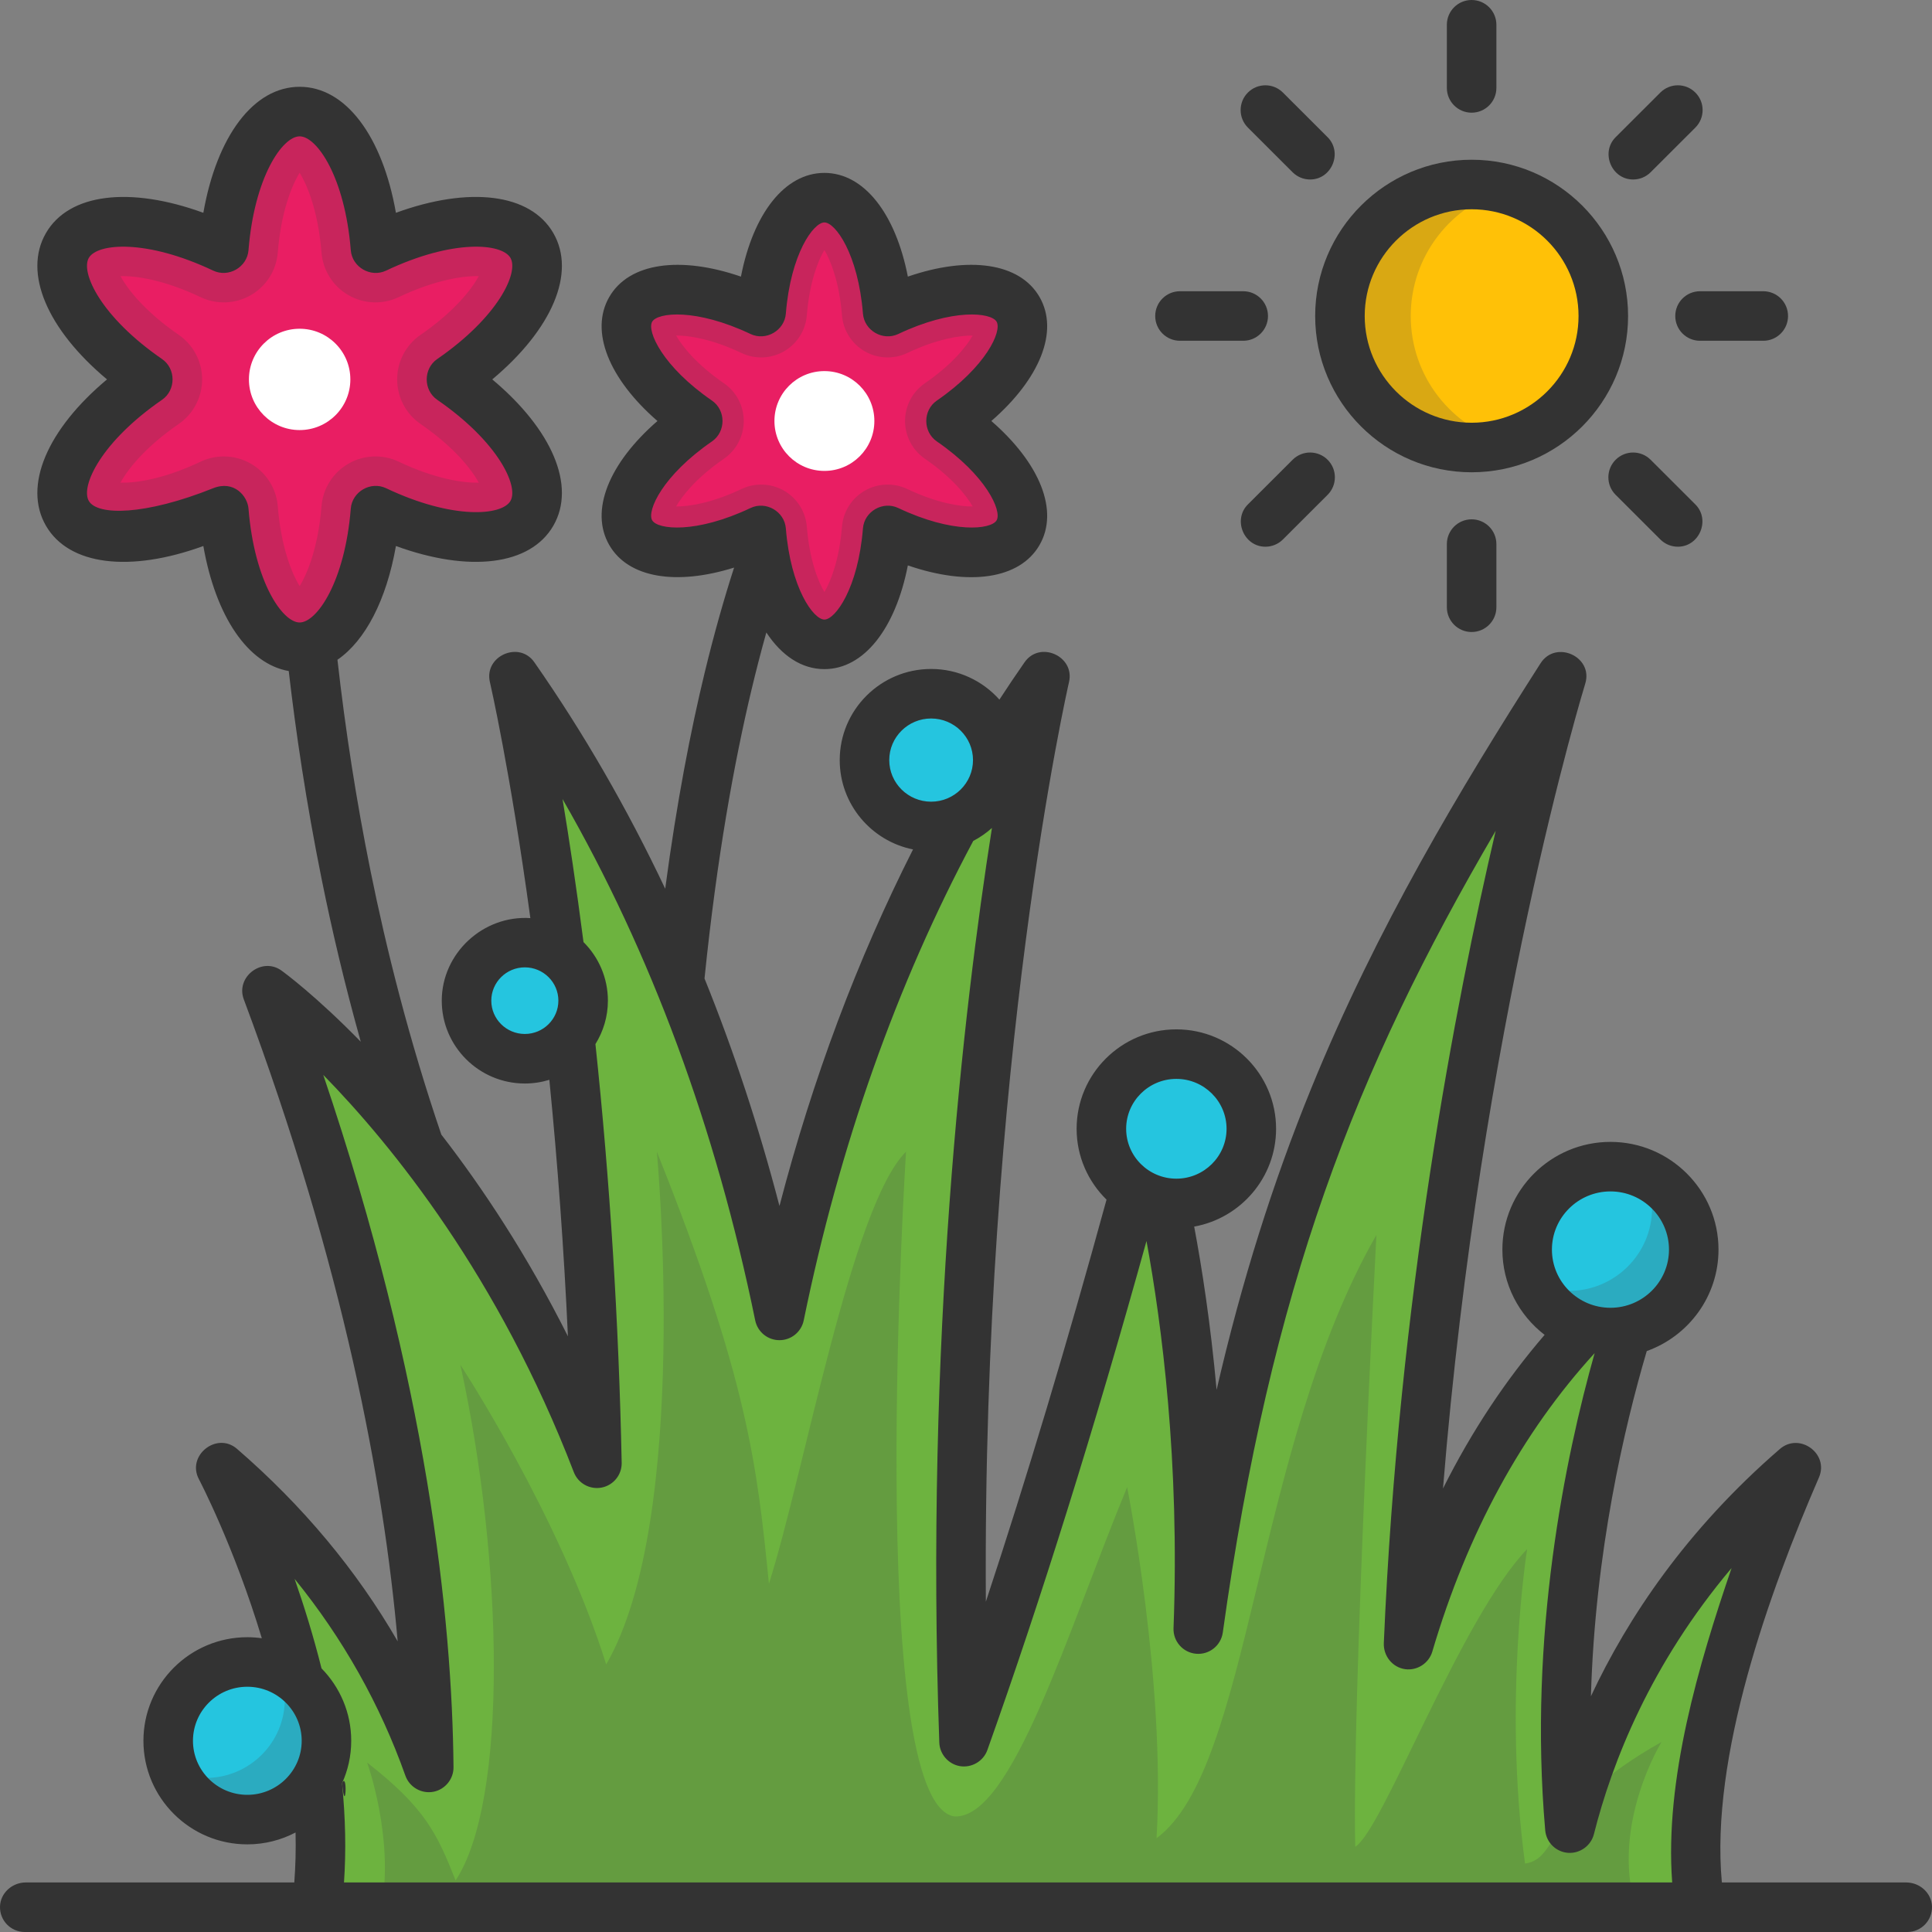 <svg xmlns="http://www.w3.org/2000/svg" width="512" viewBox="0 0 468 468" height="512" id="Layer_1"><rect x="0" y="0" width="468" height="468" fill="#808080" stroke="none"/><g><g><path fill="#e91e63" d="m109.322 91.907c15.547-10.703 24.131-24.471 19.524-32.441-4.607-7.969-20.838-7.429-37.893.666-1.507-18.798-9.155-33.107-18.369-33.107s-16.862 14.309-18.369 33.107c-17.055-8.095-33.286-8.635-37.893-.666s3.977 21.738 19.524 32.441c-15.547 10.703-24.131 24.471-19.524 32.441s20.838 7.429 37.893-.666c1.507 18.798 9.155 33.107 18.369 33.107s16.862-14.308 18.369-33.107c17.055 8.095 33.286 8.635 37.893.666 4.607-7.97-3.977-21.739-19.524-32.441z"></path><path fill="#c8255c" d="m109.322 91.907c15.547-10.703 24.131-24.471 19.524-32.441-4.607-7.969-20.838-7.429-37.893.666-1.507-18.798-9.155-33.107-18.369-33.107s-16.862 14.309-18.369 33.107c-17.055-8.095-33.286-8.635-37.893-.666s3.977 21.738 19.524 32.441c-15.547 10.703-24.131 24.471-19.524 32.441 4.607 7.969 20.838 7.429 37.893-.666 1.507 18.798 9.155 33.107 18.369 33.107s16.862-14.308 18.369-33.107c17.055 8.095 33.286 8.635 37.893.666 4.607-7.97-3.977-21.739-19.524-32.441zm-12.745 19.926c-3.895-1.849-8.45-1.665-12.184.492-3.733 2.156-6.168 6.01-6.513 10.308-.791 9.859-3.377 16.224-5.296 19.33-1.919-3.105-4.505-9.471-5.296-19.33-.345-4.298-2.78-8.152-6.513-10.308-2.024-1.169-4.29-1.759-6.56-1.759-1.918 0-3.84.421-5.624 1.267-8.932 4.24-15.742 5.186-19.406 5.089 1.746-3.216 5.974-8.62 14.098-14.213 3.555-2.447 5.678-6.487 5.678-10.803s-2.123-8.356-5.678-10.803c-8.124-5.593-12.353-10.996-14.099-14.213 3.675-.097 10.474.849 19.407 5.089 3.895 1.849 8.45 1.665 12.184-.492 3.733-2.156 6.168-6.01 6.513-10.308.791-9.858 3.377-16.224 5.296-19.329 1.919 3.105 4.505 9.471 5.296 19.329.345 4.298 2.78 8.152 6.513 10.308 3.733 2.157 8.288 2.339 12.184.492 8.934-4.241 15.746-5.186 19.407-5.089-1.746 3.217-5.974 8.62-14.099 14.213-3.555 2.447-5.678 6.487-5.678 10.803s2.123 8.356 5.678 10.803c8.124 5.593 12.353 10.996 14.098 14.213-3.665.094-10.474-.849-19.406-5.089zm20.397 7.669h.01z"></path><ellipse ry="12.273" rx="12.285" fill="#fff" cy="91.907" cx="72.584"></ellipse></g><g><path fill="#e91e63" d="m230.333 101.982c12.964-8.925 20.122-20.406 16.28-27.051-3.841-6.645-17.376-6.195-31.597.555-1.257-15.675-7.634-27.606-15.317-27.606s-14.06 11.931-15.317 27.606c-14.221-6.75-27.756-7.2-31.597-.555-3.842 6.645 3.316 18.126 16.28 27.051-12.964 8.925-20.122 20.406-16.28 27.051s17.376 6.195 31.597-.555c1.257 15.675 7.634 27.606 15.317 27.606s14.06-11.931 15.317-27.606c14.221 6.75 27.756 7.201 31.597.555 3.842-6.645-3.316-18.126-16.28-27.051z"></path><g><path fill="#c8255c" d="m230.333 101.982c12.964-8.925 20.122-20.406 16.28-27.051-3.841-6.645-17.376-6.195-31.597.555-1.257-15.675-7.634-27.606-15.317-27.606s-14.06 11.931-15.317 27.606c-14.221-6.75-27.756-7.2-31.597-.555-3.842 6.645 3.316 18.126 16.28 27.051-12.964 8.925-20.122 20.406-16.28 27.051s17.376 6.195 31.597-.555c1.257 15.675 7.634 27.606 15.317 27.606s14.06-11.931 15.317-27.606c14.221 6.75 27.756 7.201 31.597.555 3.842-6.645-3.316-18.126-16.28-27.051zm-10.558 16.471c-3.296-1.565-7.15-1.409-10.31.415-3.159 1.825-5.22 5.086-5.511 8.723-.638 7.953-2.687 13.174-4.255 15.817-1.568-2.643-3.617-7.864-4.255-15.817-.292-3.637-2.352-6.897-5.511-8.723-1.713-.989-3.63-1.488-5.551-1.488-1.623 0-3.249.356-4.759 1.072-7.206 3.42-12.766 4.256-15.84 4.231 1.518-2.68 5.022-7.05 11.575-11.561 3.008-2.07 4.805-5.489 4.805-9.141s-1.797-7.07-4.805-9.141c-6.553-4.511-10.057-8.881-11.575-11.561 3.045-.024 8.635.812 15.841 4.232 3.296 1.565 7.15 1.408 10.309-.416 3.159-1.825 5.22-5.086 5.511-8.723.638-7.953 2.687-13.174 4.255-15.817 1.568 2.643 3.617 7.864 4.255 15.817.292 3.636 2.352 6.897 5.511 8.723 3.159 1.824 7.013 1.98 10.309.416 7.206-3.421 12.784-4.256 15.841-4.232-1.518 2.68-5.022 7.05-11.575 11.561-3.008 2.07-4.805 5.489-4.805 9.141s1.797 7.07 4.805 9.141c6.553 4.511 10.057 8.881 11.575 11.561-3.086.025-8.636-.81-15.84-4.23zm16.778 6.552h.01z"></path></g><ellipse ry="12.09" rx="12.103" fill="#fff" cy="101.982" cx="199.699"></ellipse></g><g><path fill="#6db33f" d="m435.114 355.5c-33.827 29.256-48.518 62.334-54.833 87.339-6.321-72.482 18.948-135.465 18.948-135.465-31.598 25.397-48.761 59.604-58.032 91.018 5.676-133.331 37.072-234.547 37.072-234.547-43.983 68.801-73.428 126.054-88.006 230.777 2.651-69.738-11.998-118.837-11.998-118.837-17.086 64.059-32.726 112.387-44.738 146.122-5.34-151.043 19.587-258.062 19.587-258.062-34.914 50.034-54.082 104.911-64.301 154.794-10.219-49.883-29.387-104.76-64.301-154.794 0 0 17.736 76.138 20.085 190.609-30.191-78.493-79.924-114.484-79.924-114.484 31.2 83.473 38.815 147.127 39.187 188.172-7.98-22.468-22.836-48.823-50.377-72.642 0 0 29.742 56.224 23.236 106.5h335.159c-7.006-36.704 23.236-106.5 23.236-106.5z"></path><path fill="#649c40" d="m402.478 421.982c-28.615 15.968-24.549 28.248-33.06 29.443-5.347-39.561.512-76.186.512-76.186-16.163 16.846-35.046 68.265-41.645 72.104-.798-34.776 5.13-148.195 5.13-148.195-29.669 51.809-30.301 129.224-53.26 146.137 2.242-38.064-7.123-85.039-7.123-85.039-14.453 34.964-27.935 80.528-41.88 79.755-21.7-3.473-11.678-161.029-11.678-161.029-13.217 13.164-24.563 77.438-33.208 104.665-2.876-28.742-5.135-49.575-27.155-104.665 0 0 8.305 88.702-12.267 124.213-11.375-36.184-35.327-72.574-35.327-72.574 10.501 47.993 11.509 105.665-1.152 124.9-4.489-11.332-7.348-17.554-21.43-28.551 0 0 6.516 18.06 3.514 34.925h303.697c-5.926-20.035 6.332-39.903 6.332-39.903z"></path><g><g><ellipse ry="14.067" rx="14.124" fill="#25c5df" cy="242.397" cx="127.134"></ellipse></g><g><ellipse ry="16.076" rx="16.142" fill="#25c5df" cy="184.121" cx="225.552"></ellipse></g><g><ellipse ry="18.086" rx="18.159" fill="#25c5df" cy="273.431" cx="284.955"></ellipse></g><g><ellipse ry="19.09" rx="19.168" fill="#25c5df" cy="421.683" cx="59.912"></ellipse><path fill="#2babc0" d="m67.475 404.141c.976 2.29 1.517 4.808 1.517 7.453 0 10.543-8.582 19.09-19.168 19.09-2.687 0-5.242-.555-7.563-1.549 2.915 6.84 9.72 11.637 17.651 11.637 10.586 0 19.168-8.547 19.168-19.09 0-7.867-4.781-14.618-11.605-17.541z"></path></g><g><ellipse ry="20.095" rx="20.177" fill="#25c5df" cy="302.7" cx="390.108"></ellipse><path fill="#2babc0" d="m398.425 284.406c1.129 2.507 1.771 5.279 1.771 8.205 0 11.098-9.034 20.095-20.177 20.095-2.969 0-5.779-.655-8.318-1.802 3.153 7.004 10.2 11.89 18.406 11.89 11.143 0 20.177-8.997 20.177-20.095.001-8.141-4.87-15.135-11.859-18.293z"></path></g></g></g><g><ellipse ry="31.855" rx="31.899" fill="#ffc107" cy="76.548" cx="356.481"></ellipse><path fill="#d9a813" d="m341.733 76.548c0-14.625 9.873-26.939 23.324-30.681-2.73-.759-5.603-1.174-8.575-1.174-17.617 0-31.899 14.262-31.899 31.854 0 17.593 14.282 31.855 31.899 31.855 2.972 0 5.846-.415 8.575-1.174-13.451-3.741-23.324-16.055-23.324-30.68z"></path><g fill="#333"><path d="m356.481 27.297c-3.313 0-6-2.687-6-6v-15.297c0-3.313 2.687-6 6-6s6 2.687 6 6v15.297c0 3.314-2.687 6-6 6z"></path><path d="m317.358 43.48c-1.534 0-3.068-.584-4.24-1.754l-10.832-10.817c-2.345-2.341-2.347-6.141-.006-8.485 2.342-2.345 6.141-2.347 8.485-.006l10.832 10.817c3.699 3.692 1.011 10.245-4.239 10.245z"></path><path d="m301.153 82.548h-15.319c-3.313 0-6-2.687-6-6s2.687-6 6-6h15.319c3.313 0 6 2.687 6 6s-2.686 6-6 6z"></path><path d="m306.526 132.433c-5.25 0-7.938-6.553-4.24-10.246l10.832-10.817c2.345-2.341 6.144-2.338 8.485.006 2.341 2.345 2.339 6.144-.006 8.485l-10.832 10.817c-1.17 1.17-2.704 1.755-4.239 1.755z"></path><path d="m356.481 153.096c-3.313 0-6-2.687-6-6v-15.297c0-3.313 2.687-6 6-6s6 2.687 6 6v15.297c0 3.313-2.687 6-6 6z"></path><path d="m406.436 132.433c-1.534 0-3.068-.584-4.24-1.754l-10.832-10.817c-2.345-2.341-2.347-6.141-.006-8.485 2.342-2.345 6.141-2.347 8.485-.006l10.832 10.817c3.699 3.692 1.011 10.245-4.239 10.245z"></path><path d="m427.128 82.548h-15.319c-3.313 0-6-2.687-6-6s2.687-6 6-6h15.319c3.313 0 6 2.687 6 6s-2.687 6-6 6z"></path><path d="m395.604 43.48c-5.25 0-7.938-6.553-4.24-10.246l10.832-10.817c2.345-2.341 6.144-2.339 8.485.006s2.339 6.144-.006 8.485l-10.832 10.817c-1.171 1.17-2.705 1.755-4.239 1.755z"></path><path d="m356.481 114.402c-20.897 0-37.899-16.981-37.899-37.854s17.001-37.854 37.899-37.854 37.899 16.981 37.899 37.854-17.001 37.854-37.899 37.854zm0-63.709c-14.281 0-25.899 11.598-25.899 25.854s11.618 25.854 25.899 25.854 25.899-11.598 25.899-25.854-11.618-25.854-25.899-25.854z"></path></g></g><g fill="#333"><path d="m461.748 456h-44.649c-2.847-30.489 11.439-70.246 23.52-98.115 2.492-5.757-4.722-10.996-9.476-6.882-22.592 19.552-36.813 40.802-45.763 59.884.995-35.012 8.14-65.361 13.525-83.612 10.118-3.611 17.378-13.261 17.378-24.575 0-14.389-11.742-26.095-26.176-26.095s-26.176 11.706-26.176 26.095c0 8.405 4.02 15.878 10.23 20.653-9.5 11.023-17.732 23.451-24.615 37.217 9.059-111.958 34.17-194.042 34.451-194.947 2.029-6.547-7.136-10.716-10.822-4.95-19.46 30.444-39.648 63.972-55.491 102.824-9.379 22.999-16.928 46.959-22.978 73.168-1.465-16.112-3.56-29.568-5.432-39.541 11.266-2.037 19.838-11.882 19.838-23.692 0-13.281-10.837-24.086-24.158-24.086s-24.158 10.805-24.158 24.086c0 6.717 2.782 12.788 7.246 17.16-9.546 34.814-19.336 67.433-29.231 97.393-.897-130.64 19.917-221.797 20.145-222.779 1.455-6.254-7.068-10.088-10.761-4.794-2.055 2.946-4.091 5.978-6.102 9.059-4.058-4.551-9.969-7.425-16.542-7.425-12.208 0-22.14 9.903-22.14 22.076 0 10.677 7.641 19.606 17.757 21.64-13.475 26.621-24.318 55.545-32.352 86.368-4.989-19.167-11.057-37.545-18.156-55.104 3.005-29.46 7.239-52.559 11.376-69.912 1.117-4.685 2.309-9.291 3.599-13.91 3.711 5.645 8.572 8.88 14.063 8.88 9.571 0 17.233-9.811 20.216-25.123 14.766 5.077 27.106 3.355 31.892-4.924 4.788-8.284.117-19.818-11.666-30.055 11.783-10.236 16.455-21.771 11.666-30.054-4.787-8.279-17.123-10.002-31.892-4.924-2.982-15.313-10.645-25.123-20.216-25.123s-17.233 9.811-20.215 25.123c-14.767-5.076-27.106-3.355-31.892 4.924-4.788 8.284-.117 19.818 11.666 30.054-11.783 10.237-16.454 21.771-11.666 30.055 4.606 7.967 16.209 9.843 30.232 5.453-2.371 7.344-4.802 15.834-7.16 25.591-3.326 13.765-6.714 31.073-9.526 52.199-9.206-19.452-19.778-37.775-31.706-54.869-3.675-5.268-12.222-1.488-10.761 4.794.053.226 4.906 21.297 9.803 57.193-11.416-.755-21.462 8.506-21.462 19.999 0 11.065 9.027 20.067 20.122 20.067 2.067 0 4.061-.314 5.939-.894 2.03 20.445 3.536 41.226 4.5 62.133-9.89-19.713-20.64-35.924-30.667-48.866-7.825-22.983-13.327-44.981-17.163-63.942-3.418-16.895-6.067-33.947-7.999-51.075 6.741-4.637 11.862-14.449 14.165-27.557 17.721 6.46 32.549 4.739 38.13-4.914 5.583-9.658-.336-23.345-14.794-35.444 14.457-12.099 20.377-25.786 14.794-35.444-5.581-9.654-20.41-11.373-38.13-4.914-3.26-18.557-12.165-30.523-23.325-30.523s-20.064 11.966-23.325 30.523c-17.722-6.458-32.549-4.74-38.13 4.914-5.583 9.658.337 23.345 14.794 35.444-14.458 12.099-20.378 25.786-14.794 35.444 5.581 9.655 20.411 11.372 38.129 4.914 2.999 17.069 10.775 28.552 20.687 30.286 1.68 14.572 4.2 31.72 7.981 50.457 2.437 12.074 5.543 25.355 9.468 39.336-10.802-11.057-18.412-16.661-19.205-17.235-4.703-3.401-11.159 1.548-9.135 6.962 24.183 64.7 33.917 117.215 37.282 155.521-9.966-17.233-22.988-32.845-38.93-46.631-4.88-4.222-12.256 1.614-9.226 7.344.099.187 8.525 16.257 15.244 38.537-1.148-.161-2.32-.25-3.512-.25-13.877 0-25.167 11.256-25.167 25.091s11.29 25.09 25.167 25.09c4.215 0 8.189-1.044 11.683-2.877.104 4.173-.006 8.208-.305 12.104h-65.037c-3.285 0-6.15 2.531-6.249 5.815-.102 3.4 2.621 6.187 5.996 6.187h456.003c3.374 0 6.098-2.787 5.996-6.185-.1-3.284-2.964-5.815-6.25-5.815zm-303.77-329.97c-1.318-2.279 2.497-10.85 14.488-19.105 3.404-2.344 3.405-7.542 0-9.885-11.991-8.255-15.805-16.826-14.488-19.105 1.32-2.283 10.669-3.276 23.832 2.973 3.733 1.772 8.222-.831 8.551-4.941 1.163-14.5 6.697-22.086 9.337-22.086s8.175 7.585 9.338 22.086c.33 4.11 4.819 6.713 8.551 4.941 13.164-6.249 22.512-5.256 23.832-2.973 1.318 2.279-2.496 10.85-14.488 19.105-3.405 2.343-3.404 7.541 0 9.885 11.991 8.255 15.805 16.826 14.488 19.105-1.32 2.285-10.669 3.276-23.832-2.973-3.733-1.772-8.222.831-8.551 4.941-1.163 14.5-6.697 22.086-9.338 22.086s-8.174-7.585-9.337-22.086c-.329-4.107-4.816-6.715-8.551-4.941-13.163 6.248-22.512 5.257-23.832 2.973zm-85.395 24.758c-4.16 0-10.965-9.824-12.389-27.586-.245-3.056-3.529-6.952-8.551-4.94-16.567 6.634-28.048 6.681-30.128 3.083-2.077-3.592 3.042-14.382 17.732-24.495 3.404-2.343 3.404-7.542 0-9.885-14.69-10.113-19.809-20.903-17.733-24.495 2.081-3.597 14.007-4.569 30.129 3.083 3.733 1.772 8.222-.831 8.551-4.941 1.424-17.763 8.23-27.586 12.389-27.586 4.16 0 10.965 9.824 12.389 27.586.33 4.109 4.819 6.714 8.551 4.941 16.123-7.653 28.049-6.68 30.128-3.083 2.077 3.593-3.042 14.382-17.732 24.495-3.404 2.343-3.404 7.542 0 9.885 14.69 10.112 19.809 20.902 17.732 24.495-2.079 3.599-14.006 4.571-30.128-3.083-3.733-1.772-8.222.831-8.551 4.941-1.424 17.761-8.229 27.585-12.389 27.585zm317.526 137.816c7.818 0 14.178 6.323 14.178 14.095s-6.36 14.095-14.178 14.095-14.178-6.323-14.178-14.095 6.359-14.095 14.178-14.095zm-105.153-27.258c6.706 0 12.161 5.422 12.161 12.086s-5.455 12.085-12.161 12.085-12.161-5.421-12.161-12.085 5.455-12.086 12.161-12.086zm-69.547-77.225c0-5.556 4.55-10.076 10.143-10.076s10.143 4.52 10.143 10.076-4.55 10.076-10.143 10.076-10.143-4.52-10.143-10.076zm-88.276 66.343c-4.48 0-8.125-3.619-8.125-8.067s3.645-8.067 8.125-8.067 8.126 3.619 8.126 8.067-3.645 8.067-8.126 8.067zm-67.222 184.309c-7.262 0-13.169-5.872-13.169-13.09s5.908-13.091 13.169-13.091c7.262 0 13.17 5.873 13.17 13.091s-5.908 13.09-13.17 13.09zm23.417 21.227c.525-7.589.367-15.634-.476-24.02 1.426-3.144 2.226-6.628 2.226-10.297 0-6.822-2.748-13.013-7.195-17.54-1.968-7.846-4.241-15.172-6.522-21.688 11.707 14.424 20.696 30.382 26.845 47.696.987 2.781 3.945 4.454 6.837 3.872 2.788-.562 4.84-3.088 4.814-5.935-.325-35.915-6.286-93.033-31.551-167.711 16.811 17.2 42.486 48.898 60.692 96.231 1.047 2.72 3.891 4.293 6.755 3.733 2.859-.562 4.901-3.097 4.841-6.011-.701-34.155-2.846-68.256-6.358-101.413 1.902-3.063 3.019-6.66 3.019-10.52 0-5.538-2.262-10.559-5.912-14.193-1.737-13.474-3.495-25.107-5.08-34.653 21.448 37.261 37.109 79.606 46.673 126.293.572 2.792 3.028 4.795 5.877 4.795s5.305-2.004 5.877-4.795c8.675-42.344 22.497-81.401 41.069-116.143 1.641-.854 3.155-1.915 4.524-3.134-6.974 44.385-16.193 124.208-12.751 221.552.099 2.795 2.189 5.203 4.941 5.693 2.853.508 5.732-1.16 6.704-3.892 13.05-36.65 26.001-78.089 38.545-123.302 3.674 19.971 8.08 53.423 6.547 93.776-.122 3.194 2.282 5.923 5.466 6.205 3.18.284 6.029-1.983 6.47-5.149 11.633-83.567 32.077-136.071 66.105-194.2-9.776 41.764-23.536 113.286-27.1 196.752-.133 3.114 2.077 5.918 5.198 6.336 2.895.388 5.716-1.445 6.543-4.247 8.489-28.762 21.722-53.068 39.326-72.316-7.085 25.151-16.091 68.359-11.97 115.596.258 2.958 2.652 5.284 5.61 5.457 2.845.166 5.482-1.75 6.181-4.52 4.408-17.454 13.715-41.18 33.354-64.478-7.95 23.258-16.257 51.212-14.388 76.169h-321.736z"></path><path d="m82.852 431.98c.843 8.386 1.426-3.144 0 0z"></path></g></g></svg>